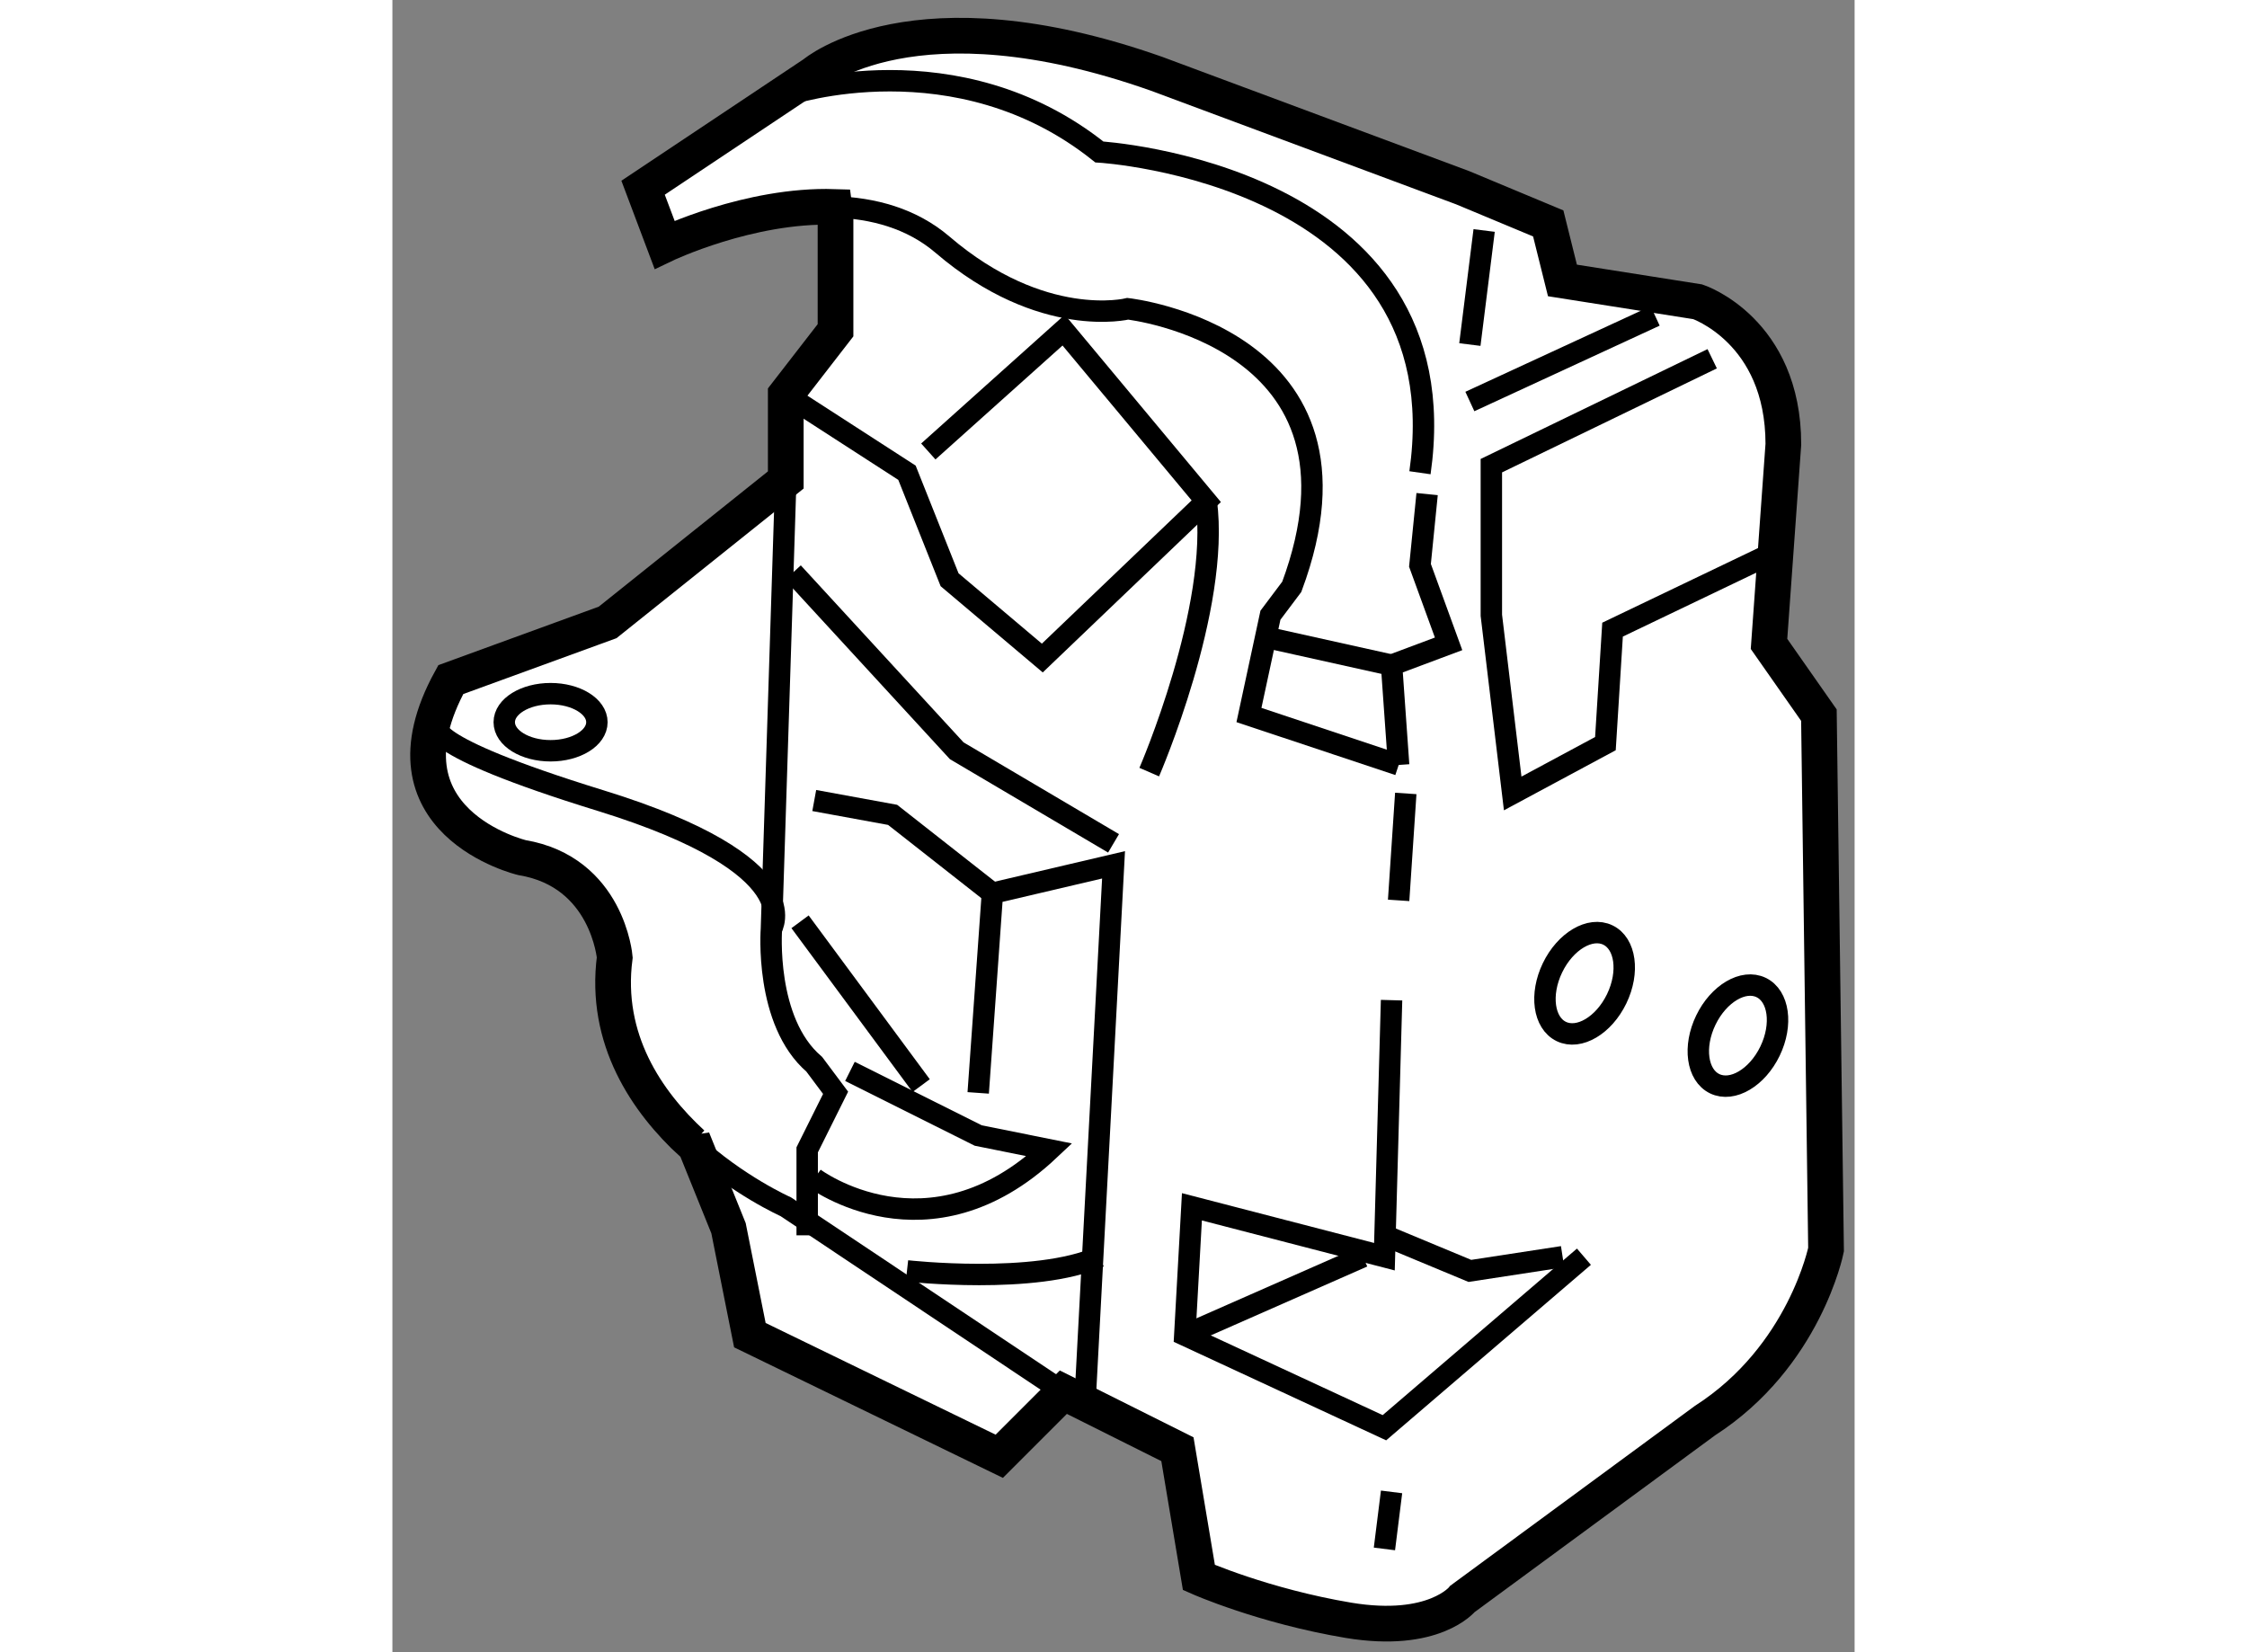 <?xml version="1.0" encoding="utf-8"?>
<!-- Generator: Adobe Illustrator 15.1.0, SVG Export Plug-In . SVG Version: 6.00 Build 0)  -->
<!DOCTYPE svg PUBLIC "-//W3C//DTD SVG 1.1//EN" "http://www.w3.org/Graphics/SVG/1.1/DTD/svg11.dtd">
<svg version="1.1" xmlns="http://www.w3.org/2000/svg" xmlns:xlink="http://www.w3.org/1999/xlink" x="0px" y="0px" width="244.8px"
	 height="180px" viewBox="138.26 129.441 20.485 23.147" enable-background="new 0 0 244.8 180" xml:space="preserve">
	
<rect x="138.26" y="129.441" width="20.485" height="23.147" fill="#808080" stroke="none"/>
	
<g><path fill="#FFFFFF" stroke="#000000" stroke-width="0.5" d="M142.461,145.463c-0.637-0.586-1.236-1.461-1.086-2.609
			c0,0-0.1-1.197-1.299-1.398c0,0-2.096-0.498-0.998-2.494l2.197-0.801l2.496-1.996v-1.197l0.697-0.9v-1.596l-0.017-0.132
			c-1.193-0.038-2.378,0.53-2.378,0.53l-0.301-0.799l2.396-1.598c0,0,1.398-1.197,4.793,0l4.293,1.598l1.199,0.5l0.199,0.799
			l1.896,0.299c0,0,1.199,0.4,1.199,1.996l-0.201,2.797l0.699,0.998l0.1,7.488c0,0-0.299,1.498-1.697,2.396l-3.395,2.496
			c0,0-0.398,0.5-1.598,0.301c-1.197-0.201-2.096-0.6-2.096-0.6l-0.301-1.797l-1.598-0.799l-0.898,0.898l-3.494-1.697l-0.299-1.498
			l-0.504-1.248L142.461,145.463z"></path><polyline fill="none" stroke="#000000" stroke-width="0.3" points="152.357,140.158 152.258,138.76 153.057,138.461 
			152.656,137.361 152.756,136.363 		"></polyline><path fill="none" stroke="#000000" stroke-width="0.3" d="M144.452,132.339c0.539,0.018,1.08,0.158,1.515,0.53
			c1.398,1.197,2.596,0.898,2.596,0.898s3.596,0.4,2.297,3.895l-0.299,0.398l-0.301,1.398l2.098,0.699"></path><path fill="none" stroke="#000000" stroke-width="0.3" d="M147.664,148.945l-3.893-2.598c0,0-0.674-0.299-1.311-0.885"></path><path fill="none" stroke="#000000" stroke-width="0.3" d="M143.771,136.164l-0.201,6.291c0,0-0.1,1.297,0.6,1.896l0.299,0.4
			l-0.398,0.799v1.197"></path><path fill="none" stroke="#000000" stroke-width="0.3" d="M145.469,147.246c0,0,1.797,0.201,2.695-0.199"></path><path fill="none" stroke="#000000" stroke-width="0.3" d="M144.67,144.451l1.797,0.898l0.998,0.201
			c-1.697,1.598-3.295,0.398-3.295,0.398"></path><line fill="none" stroke="#000000" stroke-width="0.3" x1="143.971" y1="142.355" x2="145.668" y2="144.65"></line><polyline fill="none" stroke="#000000" stroke-width="0.3" points="146.467,144.752 146.666,141.955 148.363,141.557 
			147.965,149.045 		"></polyline><polyline fill="none" stroke="#000000" stroke-width="0.3" points="146.666,141.955 145.268,140.857 144.17,140.656 		"></polyline><polyline fill="none" stroke="#000000" stroke-width="0.3" points="148.363,141.256 146.166,139.959 143.871,137.463 		"></polyline><polyline fill="none" stroke="#000000" stroke-width="0.3" points="143.771,134.967 145.469,136.064 146.066,137.563 
			147.365,138.66 149.662,136.463 147.664,134.066 145.768,135.766 		"></polyline><path fill="none" stroke="#000000" stroke-width="0.3" d="M148.863,140.258c0,0,0.998-2.297,0.799-3.795"></path><path fill="none" stroke="#000000" stroke-width="0.3" d="M143.797,130.771c0,0,2.369-0.797,4.367,0.799
			c0,0,5.092,0.301,4.492,4.494"></path><line fill="none" stroke="#000000" stroke-width="0.3" x1="153.355" y1="135.066" x2="155.951" y2="133.867"></line><line fill="none" stroke="#000000" stroke-width="0.3" x1="153.555" y1="132.67" x2="153.355" y2="134.268"></line><polyline fill="none" stroke="#000000" stroke-width="0.3" points="156.75,134.467 153.656,135.965 153.656,138.061 
			153.955,140.557 155.254,139.859 155.354,138.262 157.65,137.162 		"></polyline><line fill="none" stroke="#000000" stroke-width="0.3" x1="150.461" y1="138.361" x2="152.258" y2="138.76"></line><line fill="none" stroke="#000000" stroke-width="0.3" x1="152.457" y1="140.557" x2="152.357" y2="142.055"></line><polyline fill="none" stroke="#000000" stroke-width="0.3" points="154.953,147.047 152.158,149.443 149.361,148.146 
			149.461,146.348 152.158,147.047 152.258,143.453 		"></polyline><polyline fill="none" stroke="#000000" stroke-width="0.3" points="152.158,146.748 153.355,147.246 154.654,147.047 		"></polyline><line fill="none" stroke="#000000" stroke-width="0.3" x1="149.361" y1="148.146" x2="151.857" y2="147.047"></line><line fill="none" stroke="#000000" stroke-width="0.3" x1="152.258" y1="150.342" x2="152.158" y2="151.141"></line><path fill="none" stroke="#000000" stroke-width="0.3" d="M138.9,139.608c0,0-0.316,0.249,2.273,1.048
			c2.963,0.914,2.396,1.799,2.396,1.799"></path><ellipse transform="matrix(0.901 0.435 -0.435 0.901 77.6 -53.125)" fill="none" stroke="#000000" stroke-width="0.3" cx="154.953" cy="143.104" rx="0.499" ry="0.75"></ellipse><ellipse transform="matrix(0.901 0.435 -0.435 0.901 78.132 -53.985)" fill="none" stroke="#000000" stroke-width="0.3" cx="157.1" cy="143.836" rx="0.499" ry="0.748"></ellipse><ellipse fill="none" stroke="#000000" stroke-width="0.3" cx="140.476" cy="139.559" rx="0.649" ry="0.4"></ellipse></g>


</svg>